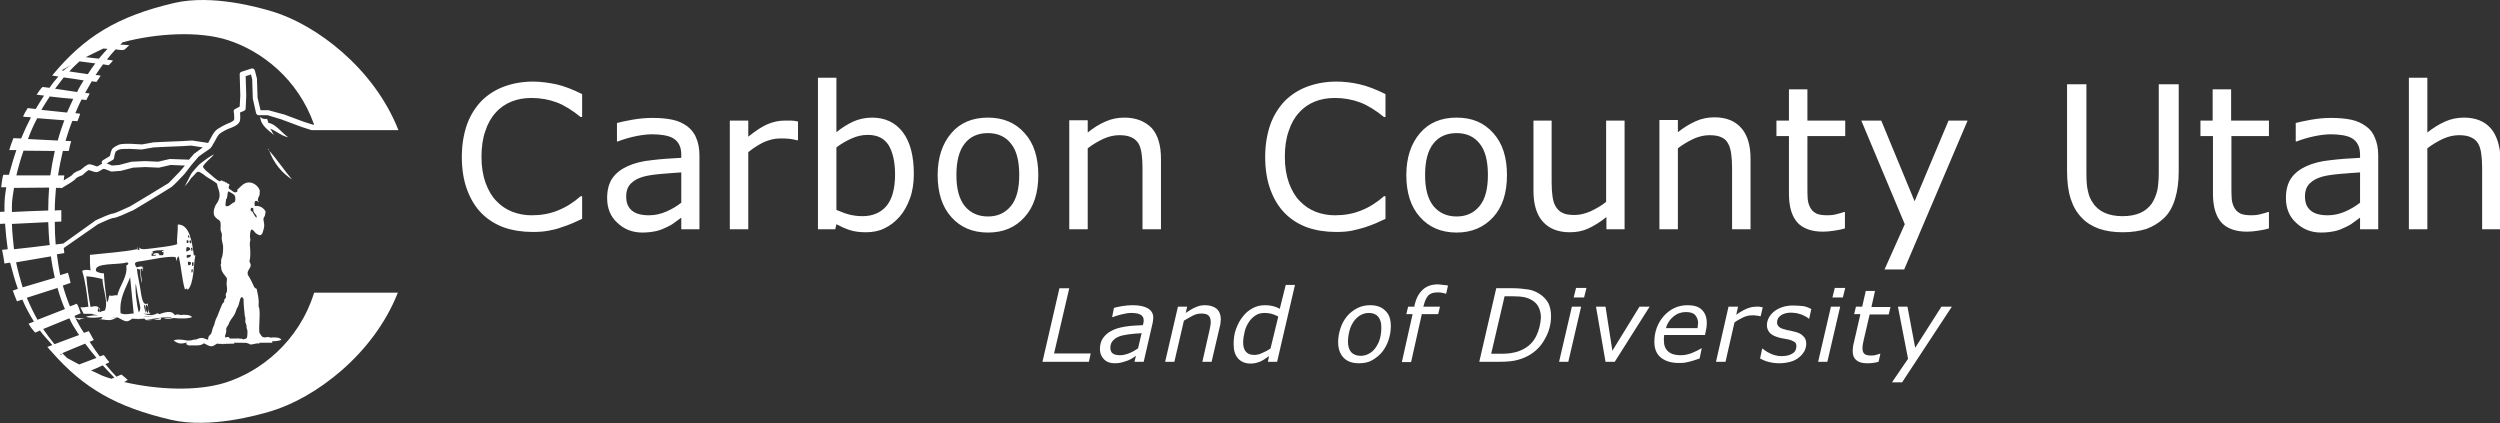 <?xml version="1.0" encoding="UTF-8"?> <!-- Generator: Adobe Illustrator 24.0.0, SVG Export Plug-In . SVG Version: 6.00 Build 0) --> <svg xmlns="http://www.w3.org/2000/svg" xmlns:xlink="http://www.w3.org/1999/xlink" version="1.1" id="text" x="0px" y="0px" viewBox="0 0 839.6 142.1" style="enable-background:new 0 0 839.6 142.1;" xml:space="preserve"><rect x="0" y="0" width="839.6" height="142.1" fill="#333333" stroke="none"/> <style type="text/css"> .st0{fill:#ffffff;} </style> <path class="st0" d="M90.4,50.6c1.5,4,4.1,7.4,7.7,9.7C95.5,57.3,93.1,53.6,90.4,50.6z M600.8,65.1c0,4.4,1,7.6,2.9,9.7 c1.9,2,4.8,3,8.5,3c1.1,0,2.3-0.1,3.6-0.3s2.6-0.4,3.8-0.8v-5.5h-0.3c-0.5,0.2-1.3,0.4-2.4,0.7c-1.1,0.3-2.1,0.4-3.1,0.4 c-1.7,0-3-0.2-3.8-0.6c-0.8-0.4-1.5-1-2-1.9c-0.5-0.9-0.8-1.9-0.9-3c-0.1-1.1-0.1-2.6-0.1-4.5V45.7h12.7v-5.2H607V30h-6.2v10.5h-4.2 v5.2h4.2V65.1z M89.9,50c0.2,0.2,0.4,0.4,0.5,0.6c-0.1-0.2-0.2-0.4-0.2-0.6H89.9z M58.3,106.8c1.9,0.2,4.9,0.3,6.2-0.3 c-0.6-0.8-2.3-0.9-3.9-0.7c-0.6-0.2-1.1-0.3-1.8,0c-0.1-0.1-0.2-0.2-0.4-0.3c-0.8-1.3-3.2-0.6-4.9,0l-0.6-0.3 c-1.9,1-3.1,0.6-4.7,0.2h2.3c0-0.1,0-0.1-0.1-0.2c0,0-0.1,0-0.1,0c-0.6-0.7-0.5-2.2-0.7-3.3c-1.9,1.1-2.1-2.9-2.6-5.7 c-0.4-2.3-0.9-4.3-1-5.9c0.5-0.1,0.5,0.3,1,0.2c0.1,1.5,0.3,3.9,0.7,4.5c-0.1-1.6-0.5-3-0.5-4.7c0.6-0.2,0.6,0.2,0.5,0.7 c0.5,0-0.2-1.1,0.5-0.9c0-0.2-0.8-0.4-0.2-0.5c-1.3-0.2-0.6-0.1-2.1,0.2c-1.4-1.8,0-1.9,1.6-2.1c3-0.4,8.3-1.7,11.3-1.4 c0.4,0.2,0.4,0.8,0.3,1.4c0.4-0.4,0.3-1.4,0.9-1.6c0.9,3.5,1.1,7.8,2.1,11.1c0.4-0.1,0.8-0.7,0.9,0.2c2.2-2.1,1.9-8.1,2.6-11.6 c-0.1-0.3-0.2,0.1-0.5,0c-0.6-4.5-1.4-10.5-5.4-10.4c0.1,2.2-0.4,4.8-0.2,6.6c-1.9,0.7-5.4,1-8.3,1.4c-1.3,0.1-4,0.7-4.2-0.2 c-0.5-0.1,0.2,1-0.5,0.7c-0.5,0.2-0.3-0.4-0.3-0.7c-0.1-0.6-0.2,0.3-0.2,0.5c-5,1-10.5,1.3-15.8,1.9c0,2.1,0,3.5,0.2,5.2 c-0.9-0.2-2.1-0.3-2.8,0.2c1.1,3.6,1.6,7.8,2.1,12c-0.5,0.1-1.8,0.3-2.7,0.2c0.4,0.7,0.7,1.5,1.1,2.2h2.7c0.7,0.3,1.5,0.4,2.3,0.5 c0,0,0,0,0,0c-1.5,0-3.1,0.1-4.3,0.5c1.7,0.5,3.5,0.3,5.2,0.1c0.1,0,0.1,0,0.2,0c0.1,0,0.2,0,0.3,0c-0.2,0.2-0.4,0.4-0.5,0.6l-1,0.1 c0.9-0.1,2.6,0.4,4,0.3c0.9-0.1,1.5-0.6,2.3-0.8l-2.7,0.2l2.8-0.3c0,0,0,0,0-0.1c0.1,0,0.2,0.1,0.2,0.1c-0.1,0-0.2,0-0.3,0.1l0.4,0 c1,0.5,2,1.2,2.8,1.2c0.9,0,1.4-0.6,2-0.9c0.5,0.1,1.1,0.1,1.7,0.1c0.1,0,0.1,0.1,0.2,0.2c0-0.1,0.1-0.1,0.1-0.2c0.6,0,1.3,0,2-0.1 c0.2,0.2,0.4,0.3,0.5,0.4c1.7-0.2,3.4-0.5,5-0.7c0,0,0-0.1-0.1-0.1c0.2,0,0.4,0,0.7,0c-0.2,0-0.4,0-0.6,0.1c0,0,0,0.1,0,0.1 c0.2-0.1,0.4-0.1,0.6-0.2c0.9,0,1.9,0,2.7,0l0.4,0.2h-2.8C55.9,107.2,57.2,107.1,58.3,106.8z M58.9,106c-0.1,0-0.2,0-0.2,0 c0-0.1-0.1-0.1-0.1-0.2L58.9,106z M49,102.3c0.9,0.1,0.9,2.1,0.7,2.8C48.9,104.8,48.9,102.9,49,102.3z M48.8,105.1 c-0.1-1-0.4-1.8-0.5-2.8C49,102.6,49.1,104.4,48.8,105.1z M63.3,89.1c-0.2-0.2-0.2-0.8-0.2-1.2c0.4,0,0.8,0,1,0.2 C64.2,88.8,64,89.1,63.3,89.1z M62.7,86.5v-0.7c0.3-0.3,0.9-0.2,1.4-0.2C64.2,86.4,63.1,86.7,62.7,86.5z M64.3,91.5v-1h0.5 C64.6,90.8,64.9,91.6,64.3,91.5z M65,88.1c0,0.6,0.2,1.3-0.5,1.2C64.6,88.8,64.2,87.8,65,88.1z M64.3,84.4c0.2-0.5-0.6-1.2,0.2-1.2 C64.7,83.4,64.8,84.4,64.3,84.4z M64,80.7c0.2,0.2,0.2,0.6,0.2,1C63.7,81.9,63.3,80.6,64,80.7z M63.4,79c-0.1,0.4,0.3,0.4,0.2,0.9 C63.2,80,62.8,78.9,63.4,79z M62.7,80.7h0.5c0.2,0.5,0.3,1-0.5,0.9V80.7z M62.7,83c0.8-0.1,1.2,0.2,1.2,0.9 c-0.5,0.1-0.7,0.6-1.4,0.5C62.6,83.9,62.5,83.3,62.7,83z M50.9,85.1c0.2,0,0.5,0,0.5-0.2c-0.3-0.3,0.2-0.4-0.5-0.2 c0.8-0.8,2.9-0.6,4-0.7c0.1,0.7-0.6-0.2-0.5,0.7c0.2,0,0.4-0.1,0.5-0.2c0,0.5,0.1,1-0.2,1.2h-1.2c0.1-1.1-1.8-0.7-2.1-0.3 c0.2,0,0.2,0.3,0.3,0.3c0.3,0,0.4-0.2,0.7-0.2c0,0.7-1.1,0.2-1.4,0.5C50.9,85.9,50.9,85.5,50.9,85.1z M35.2,104.3 c-0.7,0.1-1.3,0.3-1.7,0.6c-0.1-0.5,0-1.1,0-1.4c-0.2,0-0.2,0.1-0.3,0.2c0.1,0.1,0.5,1.2-0.2,1c-0.6-0.7,0.4-1,0-1.6 c-0.9-0.5-1.6-0.2-2.6,0c-0.6-3.2-1.1-6.7-1.4-10.3c2,0.1,3.7,0.5,5.4,0.9C34.5,97,36.5,101.6,35.2,104.3z M36.9,105.5 C36.9,105.5,36.9,105.5,36.9,105.5l0.3,0C37.1,105.5,37,105.5,36.9,105.5z M39.4,99.2c-1.3-0.2-1.4,0.4-2.6,0 c-0.5,0.6-0.2,1.9-0.9,2.3c-0.4-3.3-0.9-6.7-1-9.7c-1.1,0-1.9-0.3-2.6-0.7c-1.1-3.1,7.8-2,10.3-3c0.2,0,0.2,0.1,0.3,0.2 c0.6,0.4-0.3,0.7-0.5,0.9C43,92.8,40.2,95.8,39.4,99.2z M44.5,105.3c-1,0.1-2,0.3-2.8,0.2c-0.4,0-0.8-0.2-1.2-0.3 c-0.5-5.3,1.8-8.3,3.2-12.1c0.4,4,0.8,8.1,1.2,12.2C44.7,105.3,44.6,105.3,44.5,105.3z M46.6,104.9c-0.7-2.6-1.3-7.4-1-9.7 c0.3,1.5,0.5,3.3,0.9,5C46.7,101.8,47.7,103.7,46.6,104.9z M48.8,106.3c-0.2,0-0.3,0-0.5,0c-0.1,0-0.2,0-0.2,0 c1.1-0.2,2.4-0.2,3.7-0.2C50.8,106.1,49.7,106.3,48.8,106.3z M51.5,107.4h-3.1C49.4,107.6,50.4,107.6,51.5,107.4z M53.9,107.4 c0.1-0.3,0.2-0.5,0.2-0.7c-0.8,0.3-1.7,0.5-2.5,0.7H53.9z M91.4,114.6c1.2,0,2.4-0.1,3.1-0.5c-0.5-0.8-2.1-0.9-3.8-0.7 c-0.1-0.1-0.2-0.2-0.4-0.2c-0.6-0.1-1.1,0.2-1.6,0.1c-0.9-0.1-1.1-0.9-1.6-1.6c-0.2-2.7,0.3-5.4,0-8c0-0.2-0.1-0.4-0.2-0.6 c-0.1-0.6,0-1.2,0-1.8c-0.1-1.5-0.4-3-0.7-4.3c-0.7-0.2-0.9-0.7-1.2-1.4c-0.4-0.9-0.7-1.5-1.2-2.4c-0.2-0.4-0.6-0.8-0.6-1.1 c-0.3-1.3,1.1-2,1-3.2c0-0.4-0.4-0.7-0.4-1.2c0-0.3,0.1-0.6,0.2-1c0.1-1,0.1-2.3,0-3.4c-0.1-0.8-0.2-1.8,0.1-2.7 c-0.1-0.4-0.2-1.2-0.1-2c0-0.4,0.2-1.5,0.5-1.5c0.5-0.1,1.1,1,1.5,1.3c0.3,0.2,1,0.6,1.3,0.6c0.8-0.1,1-1.1,1.2-1.9 c0.2-0.6,0.3-1.2,0.2-2c0-0.4-0.3-1.2-0.2-1.8c0.1-0.3,0.4-0.6,0.5-1c0-0.2,0.1-0.4,0.1-0.6c0-0.2,0.1-0.5,0.1-0.6 c0-0.2-0.4-0.7-0.6-0.9c-0.7-0.7-1.7-1.2-3-1c-0.1-0.5-0.3-1.4,0.2-1.7c0.5-0.2,0.8,0.2,1.2,0.5c0-0.3-0.4-0.4-0.4-0.7 c-0.1-0.5,0.4-1.4,0.6-1.9c0-0.2,0-0.4,0-0.6c0.1-0.4,0.1-0.8-0.1-1.2c-0.5-1.1-1.7-2.1-3-2.3c-2.1-0.3-3.2,1.4-4.4,2.4 c0,0.2,0.1,0.3,0,0.6c-0.7,0.7-1.5,0-2-0.4c-0.3-0.2-0.8-0.5-0.9-0.7c-0.1-0.5,0.4-1,0.2-1.3c-0.1-0.3-0.8-0.1-0.8-0.6 c-0.5,0.1-0.6-0.2-0.9-0.4c-0.2-0.1-0.2,0.1-0.4,0c-0.2-0.1-0.2-0.3-0.5-0.3c-0.3,0-0.3,0.2-0.6,0.3c-1.5-0.7-2.5-1.9-3.8-2.9 c-0.5-0.4-1-0.8-1.3-1.2c-0.2-0.2-0.5-0.6-0.5-0.8c0-0.4,0.5-0.9,0.8-1.2c0.9-1.1,2.1-1.9,2.9-3c-1.6,0.8-3.3,2.1-4.8,3.3 c-0.6,0.5-1,1.1-1.6,1.7c-0.5,0.6-1.1,1.2-1.4,1.8c-0.7,1.3-1.4,2.7-2.1,4.1c0.4-0.6,1-1.1,1.4-1.7c0.3-0.4,0.5-0.8,0.8-1.2 c0.3-0.3,0.7-0.6,1.1-1.1c0.3-0.3,0.7-0.9,1.1-1c0.4-0.1,0.9,0.2,1.2,0.4c0.6,0.3,1.2,0.9,1.8,1.3c1.2,0.8,2.5,1.4,3.5,2.3 c0.2,1.6,1.1,2.6,0.8,4.6c-0.1,0.5-0.3,1-0.5,1.4c-0.3,0.6-0.8,1.1-1,1.7c-0.2,0.5-0.4,1.1-0.4,1.7c-0.1,1.2,0.4,1.8,1,2.3 c0.3,0.3,0.9,0.5,1.1,0.9c0.4,0.8,0.1,2,0.2,3c0.1,0.5,0.3,0.8,0.4,1.2c0.1,0.7-0.1,1.4,0,2c0.1,0.7,0.3,1.3,0.4,1.9 c0.1,1.2,0,2.5-0.2,3.5c-0.1,0.4-0.3,0.9-0.4,1.3c-0.1,0.4,0,0.7,0,1.1c0,0.2-0.2,0.5-0.2,0.7c0,0.2,0.1,0.4,0.2,0.7 c0,0.2,0,0.4,0,0.5c0.2,1.3,1.2,2.2,1.9,3.2c0.1,0.6-0.1,1.2-0.1,1.8c0,0.8,0.3,1.7,0.1,2.5C76.4,98,76.1,98,76,98.3 c-0.1,0.2-0.2,0.6-0.2,0.8c0,0.2,0.1,0.4,0.1,0.7c0,0.3-0.5,0.6-0.6,0.9c0,0.1,0,0.4,0,0.6c-0.1,0.2-0.4,0.5-0.6,0.7 c-0.2,0.4-0.4,0.9-0.6,1.4c-0.4,0.9-0.7,1.8-1.1,2.8c-0.2,0.5-0.5,0.8-0.6,1.3c-0.2,0.5-0.3,0.9-0.4,1.4c-0.2,0.5-0.4,0.9-0.5,1.2 c-0.3,0.8-0.3,1.5-0.7,2.1c-0.2,0.3-0.6,0.5-0.7,0.8c-0.2,0.4-0.2,0.7-0.2,1.1c-0.8-0.1-1.5-0.7-2.3-0.6c-0.6,0-1.2,0.3-1.7,0.5 c-0.6,0-1.1,0.1-1.7,0.3c-0.7,0-1,0.1-1.1,0.1c-1.6-0.3-3.3-0.6-4.8-0.1c1.8,1.5,2.9,1.1,4.6,0.7c-0.2,0.2-0.4,0.4-0.5,0.6l0.2,0 c0.1,0,0.2,0.1,0.2,0.1c0.1,0.1,0.2,0.1,0.3,0.2c0.3,0.2,0.7,0.1,1.1,0.1c0.8,0,1.5,0,2.3,0c0.6-0.1,1-0.1,1.5-0.4 c0.1-0.1,0.3-0.2,0.5-0.3c0.9,0.4,1.7,1,2.4,1c0.9,0,1.4-0.6,2-0.9c0.5,0.1,1.1,0.1,1.7,0.1c0.1,0,0.1,0.1,0.2,0.2 c0-0.1,0.1-0.1,0.1-0.2c1.3,0,2.7-0.1,3.9-0.1l-0.3-0.3c0.1,0,0.2,0,0.4,0c0,0,0,0,0.1,0c0.1,0,0.3,0,0.5,0c0.6,0,1.1,0,1.7,0 c0.2,0.1,0.6,0.1,1,0c0.2,0,0.5,0.1,0.7,0.1c0.3,0.1,0.5,0.1,0.8,0.3c0.2,0.1,0.3,0.2,0.5,0.2c0.4,0,0.8-0.1,1.2-0.2 c0.3-0.1,0.8-0.1,1.1-0.2l0.6,0.1c0-0.1,0-0.2,0-0.3c1.5,0,3,0,4.4,0C91.4,114.9,91.4,114.7,91.4,114.6z M85.1,70.1 c-0.3,1.7,1.3,1.7,1.1,3c-0.5-0.2-0.8-0.9-1-1.2c0.2,0.2,0.1,0.3,0.3,0.4c-0.2-0.4-0.6-0.7-0.7-1.2C83.6,70.9,84.3,69,85.1,70.1z M75.8,69.2c-0.2-0.8,0.1-1.4,0.1-2.2c0.6-0.6,0.4-1.9,0.7-2.7c0.2,0,0.3,0.1,0.4,0.1c0.4,0.2,1.3,0.7,1.7,1.1 c0.4,0.4,0.5,1.9,0.1,2.3c-0.1,0.2-0.4,0.2-0.7,0.4C77.4,68.7,76.8,69.5,75.8,69.2z M75.6,113.1c0.1-0.2,0.3,0.2,0.4,0.2 C75.8,113.4,75.7,113.4,75.6,113.1z M83,113.1c0,0.3-0.2,0.4-0.3,0.6c-0.4,0.1-0.7,0.2-1,0.3l-0.6-0.3c-0.1,0-0.2,0.1-0.2,0.1 c-0.2-0.1-0.5-0.1-0.6-0.1c-0.4-0.1-0.9,0-1.4,0c-0.5,0-1.1,0-1.7,0c-0.1-0.2-0.2-0.3-0.4-0.5c-0.4-0.1-0.7,0.1-0.9,0.1c0,0,0,0,0,0 c0.2-0.1-0.3-0.1-0.4-0.3c0.2-0.5,0.4-1.1,0.5-1.8c0-0.3-0.1-0.6,0-0.9c0.1-0.5,0.5-0.8,0.7-1.2c0.1-0.2,0.2-0.6,0.3-0.8 c0.5-1.1,1.5-2,2-3.2c0.2-0.5,0.3-0.9,0.5-1.4c0.2-0.4,0.5-0.8,0.6-1.2c0.2-0.5,0.3-1.2,0.5-1.8c0,0,0.2-0.9,0.6-0.9 c0.4,0,0.3,0.3,0.6,0.6c0,2,0.2,3.6,0.4,5.6c0,0.3,0.2,0.5,0.2,0.8c0.1,0.5-0.1,0.9,0,1.4c0.1,0.4,0.3,0.7,0.4,1.1 c0,0.2,0,0.5,0,0.7c0.1,0.6,0.4,0.9,0.3,1.6C83.1,112,83.1,112.7,83,113.1z M359.1,96.8h-3.3l-5.7,24.7h15.6l0.6-2.8h-12.3 L359.1,96.8z M580.3,48.1c0.5,0.8,0.9,2,1.1,3.5c0.2,1.5,0.3,3,0.3,4.7V77h6.2V53.3c0-4.5-1-7.9-3.1-10.3c-2.1-2.4-5.1-3.6-9-3.6 c-2.2,0-4.3,0.4-6.3,1.3c-2,0.9-4,2.1-6,3.7v-4.1h-6.2V77h6.2V49.8c1.7-1.3,3.4-2.3,5.3-3.2c1.8-0.8,3.6-1.2,5.3-1.2 c1.6,0,3,0.2,4,0.7C579,46.5,579.8,47.1,580.3,48.1z M615.4,99.9h3.5l0.8-3.2h-3.5L615.4,99.9z M528.5,99.9h3.5l0.8-3.2h-3.5 L528.5,99.9z M610.6,121.5h3.1L618,103h-3.1L610.6,121.5z M592,103.2c-0.5-0.1-0.8-0.1-1.1-0.2c-0.2,0-0.6,0-1.2,0 c-0.9,0-1.9,0.2-2.9,0.6c-1,0.4-2.3,1.1-3.7,2.1l0.6-2.7h-3.2l-4.2,18.5h3.2l3-13.2c0.9-0.7,1.9-1.2,2.9-1.7c1-0.5,2.1-0.7,3.1-0.7 c0.5,0,1,0,1.4,0.1c0.4,0,0.8,0.1,1.2,0.2h0.2L592,103.2z M566.8,102.5c-3.2,0-5.8,1.2-8,3.6c-2.1,2.4-3.2,5.3-3.2,8.7 c0,2.3,0.7,4.1,2.2,5.3c1.5,1.2,3.5,1.8,6,1.8c0.8,0,1.5,0,2-0.1c0.5-0.1,1.1-0.2,1.8-0.4s1.2-0.3,1.7-0.5s0.9-0.3,1.5-0.5l0.7-3.4 h-0.2c-0.9,0.6-2,1.1-3.2,1.6c-1.3,0.5-2.5,0.7-3.8,0.7c-1.7,0-3.1-0.4-4.1-1.3c-1-0.9-1.4-2.1-1.4-3.7c0-0.3,0-0.6,0-0.9 c0-0.3,0.1-0.6,0.1-0.9h13.7c0.2-1,0.4-1.8,0.5-2.5c0.1-0.7,0.1-1.2,0.1-1.6c0-1.9-0.6-3.4-1.7-4.4 C570.5,103,568.9,102.5,566.8,102.5z M570.2,109.4c0,0.2-0.1,0.5-0.1,0.8h-10.6c0.4-1.6,1.3-2.9,2.5-3.9c1.2-1,2.6-1.5,4.2-1.5 c1.4,0,2.5,0.3,3.1,1c0.6,0.7,1,1.6,1,2.8C570.2,109,570.2,109.2,570.2,109.4z M539.4,77h6.2V40.5h-6.2v27.3 c-1.6,1.3-3.4,2.3-5.3,3.2c-1.9,0.8-3.6,1.2-5.2,1.2c-1.8,0-3.2-0.2-4.1-0.7c-0.9-0.4-1.7-1.1-2.3-2.1c-0.6-0.9-0.9-2.1-1.1-3.4 c-0.2-1.3-0.3-2.9-0.3-4.8V40.5H515v23.7c0,4.5,1.1,8,3.2,10.3c2.1,2.3,5.1,3.5,9,3.5c2.3,0,4.4-0.4,6.3-1.3c1.9-0.9,3.9-2.1,6-3.8 V77z M94.5,40.1l6.7,2.5l3.4,1.1c0.1,0,0.2,0,0.3,0l1.1,0c0,0,0,0,0,0h27.8c-8.2-20.9-27.7-35.4-42.2-39.8C87.3,2.6,71.4-2,58.5,1 C39.3,5.5,28.3,12.3,17.4,25.5c0,0,0.1-0.1,0.3-0.2c0,0,0,0.1,0,0.1c0.6,0.1,1.3,0.2,1.9,0.3c-1.1,1.2-2.1,2.5-3,3.8 c-0.8-0.1-1.5-0.2-2.3-0.3c-0.7,0.6-1.4,1.7-2,2.6c0.8,0.1,1.7,0.2,2.5,0.3c-1,1.5-1.9,3-2.8,4.5c-0.9-0.1-1.8-0.2-2.7-0.3 c-0.3,0.5-0.6,1-0.9,1.5c-0.2,0.5-0.6,1-0.6,1.4c0.9,0.1,1.7,0.1,2.6,0.2c-1.2,2.3-2.3,4.7-3.3,7.1c-0.9,0-1.7-0.1-2.6-0.1 c-0.5,1.3-1,2.6-1.4,4c0.8,0,1.6,0,2.4,0c-1,2.9-1.8,5.7-2.5,8.3c-0.6,0-1.3,0-1.9,0c-0.4,1.3-0.5,2.8-0.7,4.2c0.6,0,1.2,0,1.7,0 c-0.4,2.3-0.6,4.4-0.6,6.2c0,0.7,0,1.3,0,2c-0.6,0-1.1,0-1.7,0.1c0,1,0,2.1,0,3.1c0.1,0.2,0,0.7,0.1,0.9c0.6,0,1.2-0.1,1.8-0.1 c0.2,2.9,0.5,5.8,0.9,8.6c-0.6,0.1-1.2,0.1-1.9,0.2c0.3,1.5,0.6,3,0.8,4.6c0.6-0.1,1.2-0.2,1.9-0.3C4.2,91.3,5,94.2,6,97 c-0.6,0.2-1.2,0.4-1.7,0.6c0.4,1.2,0.9,2.3,1.4,3.6c0.6-0.2,1.2-0.4,1.8-0.6c1.1,2.6,2.4,5,3.9,7.4c-0.6,0.2-1.2,0.5-1.8,0.7 c0.6,1.1,1.4,2.1,2.2,3c0.5-0.2,1.1-0.4,1.6-0.7c0.5,0.7,1.1,1.4,1.7,2.1c0.9,1,1.7,1.9,2.5,2.8c-0.6,0.2-1.1,0.4-1.7,0.6 c0.5,0.6,1,1.2,1.5,1.7c10.6,12.1,21.6,18.5,40.1,22.8c13,3,29.1-1.6,33.5-2.9c14.7-4.4,34.4-18.9,42.6-39.8h-28.1 c-5.2,16.6-18.1,26.5-29.8,30.2c-9.5,3-22.9,2.4-34-0.2c0.4-0.2,0.8-0.5,1.2-0.7c-0.7-0.7-1.4-1.2-2.1-1.8c-0.5,0.2-1.1,0.4-1.7,0.7 c-1.1-1.1-2.3-2.5-3.7-4.2c0.4-0.2,0.9-0.4,1.3-0.6c-0.1-0.4-0.6-0.7-0.9-1.2c-0.3-0.3-0.8-1.4-1.2-1.2c-0.4,0.1-0.7,0.3-1.1,0.4 c-1-1.4-2.2-3-3.4-4.9c0.5-0.2,0.9-0.4,1.4-0.6c-0.6-1-1.1-2.1-1.7-3c-0.5,0.2-1.1,0.4-1.6,0.6c-1.1-1.6-2-3.3-2.9-5 c0.4,0.2,0.9,0.4,1.3,0.6c0.6-0.3,1.2-0.4,1.9-0.5c-1.1,0-2.2,0-3.2-0.2c-0.1-0.2-0.2-0.4-0.3-0.6c0.7-0.3,1.4-0.6,2.1-0.9 c-0.4-1.1-0.7-2.3-1.3-3.2c-0.8,0.3-1.5,0.6-2.3,0.9c-0.9-2.2-1.7-4.5-2.4-7c0.9-0.3,1.8-0.6,2.6-0.9c-0.3-1.1-0.5-2.4-0.9-3.4 c-0.8,0.3-1.7,0.5-2.6,0.8c-0.4-2.2-0.8-4.5-1.1-7c0.8-0.1,1.7-0.3,2.5-0.4c-0.1-0.6-0.1-1.1-0.2-1.7l11.5-8c2.1-1,4.6-2.1,5.2-2.1 c1,0,4.4-1.6,6.4-2.5c0,0,0,0,0.1,0l6-3.6c0.3-0.2,6.3-3.8,7-4.3c0.7-0.5,3.4-3.3,4.2-4.2c0,0,0,0,0.1-0.1l2.4-3.1l2.4-2.8 c0.5-0.4,3.1-2.2,3.7-2.6c0.5-0.3,0.9-1.1,1.7-2.5c0.5-0.9,1.1-2.1,1.6-2.5c0.6-0.6,2.9-1.8,3.7-2c0,0,2.4-0.8,3-2 c0.4-0.7,0.3-2.2,0.2-3.2l1.4-0.6c0.3-0.1,0.5-0.4,0.5-0.8l0.2-4.2c0,0,0,0,0-0.1l-0.2-6.5l1.8-0.6l0.4,1.7l0.2,6.2 c0,0.1,0,0.1,0,0.2l1.1,4.9c0.1,0.4,0.5,0.7,0.9,0.7h0.2l0.3,0.5c0.1,2.9,2.7,4.5,4.7,6.2c-0.6-0.7-0.8-1.5-1.4-2.2 c2,0.7,3.8,2.5,6.1,2.9c-2-1.3-4.4-4.7-6.7-4.8c0-0.6-0.3-0.9-0.4-1.4c-1.1,0.2-2.1-0.1-2.6-1.2h2.8L94.5,40.1z M30.8,18.2 C30.8,18.2,30.8,18.2,30.8,18.2L30.8,18.2c1.3-0.6,2.6-1.3,3.9-1.9c0.4,0,0.9,0.1,1.4,0.1c-1,1.1-1.9,2.1-2.9,3.3 c-1.5-0.2-2.9-0.3-4.4-0.5C29.6,18.8,30.2,18.5,30.8,18.2z M26.7,20.6c1.8,0.2,3.5,0.5,5.3,0.7c-0.9,1.2-1.7,2.3-2.5,3.6 c-2.1-0.3-4.2-0.6-6.2-0.9C24.3,22.8,25.5,21.7,26.7,20.6z M23.8,21.9c-0.2,0.2-0.4,0.3-0.6,0.4c-0.4,0.3-0.9,0.6-1.3,0.9 c-0.2,0.2-0.3,0.3-0.5,0.5c-0.2,0-0.5-0.1-0.7-0.1C21.6,23.1,22.7,22.5,23.8,21.9z M21.4,26c2.2,0.3,4.4,0.6,6.7,1 c-0.6,0.9-1.1,1.8-1.6,2.7c-0.2,0.4-0.4,0.8-0.6,1.2c-2.5-0.4-4.9-0.7-7.4-1.1C19.4,28.6,20.4,27.3,21.4,26z M16.7,32.4 c2.6,0.3,5.3,0.6,7.9,0.8c-0.7,1.5-1.4,3-2.1,4.6c-2.9-0.3-5.7-0.6-8.6-0.9C14.8,35.4,15.7,33.9,16.7,32.4z M12.5,39.7 c3,0.2,6,0.5,9.1,0.7c-0.8,2.2-1.6,4.5-2.2,6.8c-3.3-0.2-6.7-0.3-10-0.5C10.2,44.4,11.3,42,12.5,39.7z M7.9,50.6 c3.5,0,7,0.1,10.5,0.1c-0.6,2.7-1.1,5.4-1.5,8.2c-3.8,0-7.6,0-11.4,0C6.1,56.3,6.9,53.5,7.9,50.6z M4,69.3c0-1.8,0.3-3.9,0.7-6.2 c4,0,7.9-0.1,11.8-0.1c-0.2,2.5-0.3,5-0.3,7.5c0,0.1,0,0.1,0,0.2C12.1,70.8,8.1,71,4,71.2C4,70.5,4,69.9,4,69.3z M4,75.2 c4.1-0.2,8.1-0.4,12.2-0.6c0.1,2.6,0.2,5.1,0.5,7.7c-4,0.5-8,1-12,1.4C4.4,81,4.1,78.1,4,75.2z M5.4,88.1c3.9-0.7,7.8-1.3,11.7-2 c0.3,2.4,0.8,4.9,1.3,7.2c-3.6,1.1-7.2,2.1-10.8,3.2C6.8,93.8,6,91,5.4,88.1z M20.1,118.9c0.1,0,0.2-0.1,0.3-0.1 c0.2,0.2,0.4,0.4,0.6,0.6C20.6,119.2,20.3,119,20.1,118.9z M34.5,122.7c1.4,1.5,2.7,2.9,3.9,4.1c-0.3,0.1-0.6,0.3-1,0.4 c-1.1-0.3-2.2-0.7-3.2-1.1c-1.2-0.6-2.4-1.1-3.6-1.7C31.9,123.9,33.2,123.3,34.5,122.7z M28.6,115.4c1.3,1.7,2.5,3.3,3.8,4.8 c-1.8,0.7-3.9,1.5-5.8,2.2c-1.4-0.7-2.8-1.5-4.1-2.2c-0.5-0.5-1.1-1.1-1.6-1.6C23.4,117.5,26,116.5,28.6,115.4z M25.9,111.5 c0.2,0.3,0.4,0.7,0.7,1c-2.8,1-5.6,2.1-8.3,3.1c-1.3-1.6-2.6-3.3-3.8-5.1c2.9-1.2,5.8-2.4,8.8-3.6C24,108.5,24.9,110,25.9,111.5z M19.3,96.7c0.7,2.4,1.5,4.8,2.5,7.1c-3.1,1.2-6.1,2.4-9.2,3.6c-1.3-2.3-2.5-4.8-3.6-7.4C12.4,98.9,15.9,97.8,19.3,96.7z M60.4,57.6 c-1.6,1.7-3.5,3.6-3.8,3.9c-0.5,0.3-4.7,2.9-6.9,4.2l-6,3.6c-2.3,1.1-5.1,2.3-5.6,2.4c-1,0-4.2,1.5-6,2.3c0,0-0.1,0-0.1,0.1 l-10.9,7.8c0,0,0,0,0-0.1c-0.8,0.1-1.6,0.2-2.4,0.3c-0.2-2.3-0.3-4.9-0.3-7.6c0.7,0,1.5-0.1,2.2-0.1c0-1,0-2.6,0-3.8 c-0.7,0-1.5,0-2.2,0.1c0,0,0-0.1,0-0.1c0-2.5,0.2-5,0.4-7.5c0.5,0,1,0,1.5,0c0.1,0,0.1,0.1,0.2,0.1c0.1,0,0.2,0,0.3-0.1 c0.1,0,0.1,0,0.2,0c0,0,0-0.1,0-0.1c1.1-0.7,4.1-2.3,4.5-3.1c0.2-0.2,1.1-0.7,2-1c0.1,0,0.2-0.1,0.3-0.2c0.8-0.7,1.7-1.5,2-1.6 c0.1,0,0.6,0.2,0.9,0.3c0.6,0.2,1.1,0.4,1.7,0.4c0.5,0,1.1-0.4,1.6-0.7c0.3-0.2,0.7-0.4,0.8-0.4c0,0,0,0,0,0c0.3,0,1.3,0.4,2.3,0.8 c0.1,0.1,0.3,0.1,0.5,0.1l2.7-0.2c0.1,0,0.1,0,0.2,0l4.2-1.1l4.1-0.2l4.4,0.2c0.1,0,0.2,0,0.2,0l3.9-0.9l4.8,0.2L60.4,57.6z M65.4,51.5c-0.1,0-0.1,0.1-0.2,0.1l-1.8,2.1c-0.1-0.1-0.2-0.1-0.4-0.1l-5.8-0.2c-0.1,0-0.2,0-0.2,0l-3.9,0.9l-4.4-0.2 c0,0-0.1,0-0.1,0l-4.2,0.2c-0.1,0-0.1,0-0.2,0l-4.2,1.1l-2.4,0.2c-0.5-0.2-1.1-0.5-1.8-0.7l2.1-1.2c0.2-0.1,0.4-0.4,0.4-0.6 c0.1-0.9,0.4-1.8,0.5-2.1c0.1-0.2,0.9-0.7,1.3-0.8c0.5-0.2,2.4-0.2,3.5-0.2l3.8,0.2c0.1,0,0.1,0,0.2,0l4-0.7l4.2-0.2l4.9-0.2 l3.5-0.2l3.9,0.6C67.1,50.3,65.5,51.4,65.4,51.5z M86.5,32.8l-0.2-6.2c0-0.1,0-0.1,0-0.2l-0.7-2.7c-0.1-0.2-0.2-0.4-0.4-0.6 c-0.2-0.1-0.5-0.1-0.7-0.1l-3.4,1.1c-0.4,0.1-0.6,0.5-0.6,0.9l0.2,7.1l-0.2,3.7L79,36.6c-0.4,0.2-0.6,0.5-0.5,0.9 c0.2,1.2,0.2,2.5,0.1,2.8c-0.2,0.3-1.2,0.9-1.9,1.1C76,41.7,73.2,43,72.3,44c-0.6,0.6-1.2,1.8-1.8,2.9c-0.2,0.3-0.4,0.7-0.6,1.1 l-5.3-0.8c-0.1,0-0.1,0-0.2,0l-3.6,0.2l-4.9,0.2l-4.2,0.2c0,0-0.1,0-0.1,0l-3.9,0.7l-3.7-0.2c-0.5,0-3.1-0.1-4.1,0.3 c-0.5,0.2-1.7,0.8-2.2,1.4c-0.4,0.5-0.6,1.7-0.8,2.4l-2.3,1.4c-0.4,0.2-0.6,0.8-0.3,1.2c-0.3,0.1-0.6,0.3-0.9,0.5 c-0.3,0.2-0.7,0.4-0.8,0.4c-0.2,0-0.6-0.2-0.9-0.3c-0.6-0.2-1.3-0.5-1.9-0.4c-0.8,0.2-2.1,1.3-2.8,1.9c-0.9,0.3-2.3,0.9-2.7,1.6 c-0.2,0.3-1.6,1.1-2.9,1.9c0.1-0.6,0.1-1.1,0.2-1.7c-0.7,0-1.4,0-2.1,0c0.4-2.8,1-5.5,1.6-8.2c0.7,0,1.3,0,2,0 c0.2-1.1,0.5-2.3,0.8-3.3c-0.6,0-1.3-0.1-1.9-0.1c0.7-2.3,1.4-4.5,2.3-6.7c0.6,0,1.1,0.1,1.7,0.1c0.3-0.8,0.7-1.6,0.9-2.5 c-0.5-0.1-1.1-0.1-1.6-0.2c0.7-1.6,1.3-3.1,2.1-4.6c0.5,0.1,1.1,0.1,1.6,0.2c0.3-0.8,0.8-1.4,1.1-2.2c-0.5-0.1-1-0.1-1.5-0.2 c0.7-1.3,1.5-2.7,2.2-3.9c0.5,0.1,1.1,0.1,1.6,0.2c0.5-0.7,1-1.4,1.4-2.1c-0.6-0.1-1.1-0.2-1.7-0.2c0.8-1.2,1.6-2.4,2.5-3.6 c0.6,0.1,1.3,0.2,1.9,0.3c0.2-0.2,0.5-0.5,0.8-0.8c0.2-0.3,0.6-0.6,0.6-0.8c-0.7-0.1-1.3-0.2-2-0.3c0.9-1.2,1.9-2.3,2.9-3.4 c0,0,0.1,0,0.1,0c0.9,0.1,1.9,0.3,2.5,0.2c0.9-0.2,1.4-1.3,2.1-1.6c-1-0.1-2.1-0.2-3.1-0.2c0.3-0.3,0.5-0.5,0.8-0.8 c11.2-3,25.5-3.9,35.4-0.7c11.1,3.6,23.4,12.8,28.9,28.4l-0.3,0l-3.2-1l-6.7-2.5c0,0,0,0-0.1,0L90.1,37c-0.1,0-0.2,0-0.2,0h-2.4 L86.5,32.8z M602.1,102.6c-1.3,0-2.6,0.2-3.7,0.6c-1.1,0.4-2,0.9-2.7,1.5c-0.7,0.6-1.3,1.3-1.7,2.1c-0.4,0.8-0.6,1.6-0.6,2.4 c0,1,0.3,1.8,0.9,2.5c0.6,0.7,1.6,1.2,2.9,1.6c0.6,0.2,1.2,0.3,1.8,0.4c0.6,0.1,1.1,0.2,1.6,0.3c0.9,0.2,1.5,0.5,2,0.8 s0.7,0.8,0.7,1.4c0,1.1-0.4,2-1.3,2.5c-0.9,0.6-2.1,0.9-3.7,0.9c-0.8,0-1.5-0.1-2.2-0.3c-0.7-0.2-1.3-0.4-1.8-0.7 c-0.6-0.3-1-0.5-1.4-0.8c-0.4-0.3-0.7-0.5-0.9-0.7h-0.2l-0.7,3.3c0.7,0.4,1.6,0.8,2.7,1.1c1.1,0.3,2.3,0.5,3.7,0.5 c1.4,0,2.7-0.2,3.8-0.5s2.1-0.8,2.9-1.5c0.8-0.6,1.3-1.3,1.8-2.1c0.4-0.8,0.6-1.6,0.6-2.5c0-1-0.3-1.9-1-2.5 c-0.6-0.7-1.6-1.2-2.9-1.5c-0.6-0.1-1.1-0.3-1.7-0.4c-0.6-0.1-1.2-0.2-1.7-0.4c-0.9-0.2-1.5-0.5-1.9-0.9c-0.4-0.4-0.6-0.8-0.6-1.4 c0-1,0.4-1.8,1.3-2.4s2-0.9,3.4-0.9c0.7,0,1.3,0.1,2,0.2c0.6,0.2,1.2,0.3,1.7,0.5c0.6,0.3,1,0.5,1.4,0.7c0.4,0.2,0.6,0.4,0.8,0.6 h0.2l0.7-3.2c-0.7-0.4-1.6-0.8-2.7-1C604.3,102.7,603.2,102.6,602.1,102.6z M749.3,30h-6.2v10.5H739v5.2h4.2v19.4 c0,4.4,1,7.6,2.9,9.7c1.9,2,4.8,3,8.5,3c1.1,0,2.3-0.1,3.6-0.3s2.6-0.4,3.8-0.8v-5.5h-0.3c-0.5,0.2-1.3,0.4-2.4,0.7 c-1.1,0.3-2.1,0.4-3.1,0.4c-1.7,0-3-0.2-3.8-0.6c-0.8-0.4-1.5-1-2-1.9c-0.5-0.9-0.8-1.9-0.9-3c-0.1-1.1-0.1-2.6-0.1-4.5V45.7H762 v-5.2h-12.7V30z M794.6,42.4c-1.4-1-3-1.8-5-2.2c-1.9-0.4-4.2-0.6-6.7-0.6c-2.2,0-4.4,0.2-6.7,0.6c-2.3,0.4-4,0.8-5.2,1.1v6.2h0.3 c2.1-0.8,4.2-1.4,6.2-1.8c2-0.4,3.8-0.6,5.4-0.6c1.3,0,2.6,0.1,3.8,0.3c1.2,0.2,2.3,0.5,3.1,1c0.9,0.5,1.6,1.2,2.1,2.2 c0.5,0.9,0.7,2.1,0.7,3.5v0.9c-3.6,0.2-6.9,0.4-10,0.8c-3.1,0.3-5.8,1-8,2c-2.2,1-3.9,2.3-5.1,4c-1.2,1.7-1.8,4-1.8,6.7 c0,3.4,1.1,6.2,3.4,8.3c2.3,2.2,5.1,3.3,8.4,3.3c1.8,0,3.3-0.2,4.7-0.5c1.3-0.3,2.5-0.8,3.5-1.3c0.9-0.4,1.8-0.9,2.7-1.6 c0.9-0.7,1.7-1.2,2.2-1.6V77h6.1V52.2c0-2.4-0.4-4.3-1.1-5.9C797,44.7,796,43.4,794.6,42.4z M792.7,68c-1.5,1.2-3.2,2.2-5,3 c-1.8,0.8-3.8,1.3-5.9,1.3c-2.6,0-4.5-0.5-5.8-1.6c-1.3-1.1-1.9-2.6-1.9-4.7c0-1.9,0.5-3.3,1.6-4.4c1.1-1.1,2.5-1.8,4.3-2.3 c1.5-0.4,3.5-0.7,6-0.9c2.5-0.2,4.7-0.4,6.6-0.5V68z M836.5,43.1c-2.1-2.4-5.1-3.6-9-3.6c-2.2,0-4.3,0.4-6.3,1.3c-2,0.9-4,2.1-6,3.7 V26.1H809V77h6.2V49.8c1.7-1.3,3.4-2.3,5.3-3.2c1.8-0.8,3.6-1.2,5.3-1.2c1.6,0,3,0.2,4,0.7c1,0.4,1.8,1.1,2.4,2 c0.5,0.8,0.9,2,1.1,3.5c0.2,1.5,0.3,3,0.3,4.7V77h6.2V53.3C839.6,48.9,838.5,45.4,836.5,43.1z M725,58c0,2.4-0.2,4.4-0.5,6 c-0.4,1.6-1,3-1.8,4.3c-1,1.4-2.3,2.5-3.9,3.2c-1.6,0.7-3.6,1.1-6,1.1c-2.3,0-4.3-0.4-5.9-1.1s-3-1.8-3.9-3.2 c-0.9-1.2-1.5-2.6-1.8-4.2c-0.4-1.5-0.5-3.6-0.5-6.2V28.3h-6.5v29.1c0,3.7,0.4,6.8,1.2,9.3c0.8,2.5,2,4.7,3.8,6.5 c1.5,1.6,3.5,2.8,5.7,3.6c2.3,0.8,4.9,1.2,8,1.2c3,0,5.6-0.4,7.9-1.1c2.2-0.8,4.2-2,5.9-3.6c1.8-1.7,3-3.9,3.8-6.6 c0.8-2.6,1.2-5.7,1.2-9.2V28.3H725V58z M643.2,116.8l-2.6-13.8h-3.2l3.4,17.5l-5.4,7.9h3.4l16.7-25.4H652L643.2,116.8z M629.7,97.7 h-3.1l-1.2,5.3h-2.1l-0.6,2.5h2.1l-2.3,10c-0.1,0.4-0.2,0.8-0.2,1.2c0,0.3-0.1,0.7-0.1,1.1c0,1.5,0.4,2.5,1.3,3.2c0.8,0.7,2,1,3.5,1 c0.5,0,1.2,0,1.9-0.1c0.7-0.1,1.4-0.2,2-0.4l0.6-2.7h-0.2c-0.2,0.1-0.6,0.2-1.3,0.4c-0.6,0.2-1.2,0.2-1.6,0.2 c-1.1,0-1.9-0.2-2.3-0.6c-0.4-0.4-0.6-1-0.6-1.8c0-0.3,0-0.8,0.1-1.3s0.2-1.1,0.3-1.5l2-8.6h6.4l0.6-2.5h-6.4L629.7,97.7z M643,67.6 l-11.2-27.1h-6.7l14.6,34.8l-6.8,15.2h6.6l21.3-50h-6.4L643,67.6z M541.5,117.8l-2.3-14.8H536l3.2,18.5h3.1L554,103h-3.4 L541.5,117.8z M292.9,39.5c-2.4,0-4.6,0.5-6.5,1.4c-1.9,0.9-3.8,2.1-5.5,3.5V26.1h-6.2V77h5.8l0.4-1.7c1.5,0.8,3,1.5,4.6,2 c1.5,0.5,3.4,0.7,5.4,0.7c2.2,0,4.3-0.4,6.1-1.3c1.9-0.9,3.6-2.2,5.1-3.9c1.5-1.7,2.6-3.7,3.5-6.2c0.9-2.4,1.3-5.2,1.3-8.2 c0-6-1.2-10.7-3.7-14C300.7,41.1,297.2,39.5,292.9,39.5z M297.7,69.2c-1.9,2.2-4.6,3.4-8,3.4c-1.6,0-3-0.2-4.3-0.5 c-1.3-0.3-2.8-0.9-4.5-1.6V49.5c1.6-1.2,3.3-2.2,5.1-3c1.8-0.8,3.6-1.2,5.4-1.2c3.2,0,5.5,1.1,7,3.4c1.4,2.3,2.2,5.6,2.2,9.9 C300.6,63.4,299.6,66.9,297.7,69.2z M331.8,39.5c-5.2,0-9.3,1.7-12.3,5.2c-3,3.5-4.6,8.2-4.6,14.1s1.5,10.7,4.6,14.1 c3,3.4,7.1,5.2,12.3,5.2c5.1,0,9.2-1.7,12.3-5.2c3.1-3.4,4.6-8.1,4.6-14.1s-1.5-10.7-4.6-14.1C341,41.2,336.9,39.5,331.8,39.5z M339.5,69.2c-1.9,2.3-4.4,3.5-7.7,3.5c-3.3,0-5.9-1.2-7.8-3.5c-1.9-2.4-2.8-5.8-2.8-10.4c0-4.7,0.9-8.2,2.8-10.6 c1.8-2.3,4.4-3.5,7.8-3.5c3.3,0,5.9,1.2,7.7,3.5c1.9,2.3,2.8,5.8,2.8,10.6C342.3,63.4,341.4,66.9,339.5,69.2z M385.6,103.6 c-1.2-0.7-2.9-1.1-5.2-1.1c-1.1,0-2.3,0.1-3.5,0.3c-1.2,0.2-2.1,0.4-2.8,0.6l-0.6,3.1h0.2c0.8-0.3,1.7-0.6,2.9-0.9 c1.2-0.3,2.3-0.5,3.2-0.5c0.6,0,1.2,0,1.7,0.1c0.5,0.1,1,0.2,1.4,0.4s0.7,0.5,0.9,0.8c0.2,0.3,0.3,0.8,0.3,1.3c0,0.2,0,0.5-0.1,0.7 c0,0.2-0.1,0.5-0.2,0.8c-2.3,0.1-4.3,0.2-6,0.5s-3.3,0.7-4.5,1.4c-1.3,0.6-2.2,1.5-2.9,2.5s-1,2.3-1,3.7c0,1.4,0.5,2.5,1.4,3.4 s2.1,1.3,3.6,1.3c0.9,0,1.7-0.1,2.4-0.3c0.7-0.2,1.3-0.4,1.9-0.6c0.5-0.2,1.1-0.5,1.6-0.8c0.5-0.3,0.9-0.6,1.2-0.8l-0.5,2h3.1 l2.9-12.6c0.1-0.3,0.1-0.6,0.2-1c0-0.3,0.1-0.7,0.1-1C387.4,105.5,386.8,104.4,385.6,103.6z M382.2,117c-0.9,0.6-1.9,1.2-2.9,1.6 s-2.1,0.7-3.1,0.7c-1.1,0-2-0.2-2.5-0.6c-0.5-0.4-0.8-1-0.8-1.8c0-0.9,0.2-1.7,0.7-2.3c0.5-0.6,1.1-1.1,2-1.5c0.9-0.4,2-0.6,3.3-0.8 c1.3-0.2,2.8-0.3,4.5-0.4L382.2,117z M263.5,40.5c-1.9,0-3.8,0.4-5.7,1.2c-1.9,0.8-4,2.2-6.5,4.2v-5.4h-6.2V77h6.2V51.1 c1.6-1.3,3.3-2.4,5.1-3.3c1.8-0.8,3.6-1.3,5.5-1.3c1.2,0,2.2,0,3.1,0.1c0.9,0.1,1.8,0.3,2.7,0.5h0.3v-6.3c-1-0.2-1.7-0.3-2.2-0.3 C265.3,40.5,264.5,40.5,263.5,40.5z M377.6,39.5c-2.2,0-4.3,0.4-6.3,1.3c-2.1,0.9-4,2.1-6,3.7v-4.1h-6.2V77h6.2V49.8 c1.7-1.3,3.4-2.3,5.3-3.2c1.8-0.8,3.6-1.2,5.3-1.2c1.6,0,3,0.2,4,0.7c1,0.4,1.8,1.1,2.4,2c0.5,0.8,0.9,2,1.1,3.5 c0.2,1.5,0.3,3,0.3,4.7V77h6.2V53.3c0-4.5-1-7.9-3.1-10.3C384.5,40.7,381.5,39.5,377.6,39.5z M179,27.4c-3.6,0-6.8,0.6-9.8,1.7 c-2.9,1.1-5.4,2.7-7.5,4.8c-2.1,2.2-3.8,4.9-4.9,8c-1.1,3.2-1.7,6.8-1.7,10.8c0,4.2,0.6,7.9,1.8,11.1c1.2,3.2,2.8,5.8,4.9,7.9 c2.1,2.1,4.7,3.7,7.5,4.7c2.9,1,6.1,1.5,9.6,1.5c1.9,0,3.6-0.1,5.2-0.4c1.6-0.3,3-0.6,4.3-1.1c1.6-0.5,2.8-1,3.8-1.4 c1-0.5,2.1-0.9,3.3-1.5v-7.6h-0.5c-2.4,2.1-4.9,3.7-7.7,4.8c-2.7,1.1-5.6,1.6-8.8,1.6c-2.3,0-4.4-0.4-6.5-1.2c-2-0.8-3.8-2-5.3-3.6 c-1.5-1.5-2.7-3.6-3.6-6c-0.9-2.5-1.4-5.4-1.4-8.8c0-3.3,0.4-6.2,1.3-8.7c0.8-2.5,2-4.6,3.5-6.2c1.5-1.7,3.3-2.9,5.3-3.7 c2-0.8,4.2-1.2,6.7-1.2c3,0,5.8,0.5,8.5,1.5c2.6,1,5.3,2.7,8,4.9h0.5v-7.7c-3.2-1.6-6.1-2.7-8.7-3.3C184.3,27.8,181.7,27.4,179,27.4 z M230.8,42.4c-1.4-1-3-1.8-5-2.2c-1.9-0.4-4.1-0.6-6.7-0.6c-2.2,0-4.4,0.2-6.7,0.6c-2.3,0.4-4,0.8-5.2,1.1v6.2h0.3 c2.1-0.8,4.2-1.4,6.2-1.8c2-0.4,3.8-0.6,5.4-0.6c1.3,0,2.6,0.1,3.8,0.3c1.2,0.2,2.3,0.5,3.1,1c0.9,0.5,1.6,1.2,2.1,2.2 c0.5,0.9,0.7,2.1,0.7,3.5v0.9c-3.6,0.2-6.9,0.4-10,0.8c-3.1,0.3-5.8,1-8,2c-2.2,1-3.9,2.3-5.1,4c-1.2,1.7-1.8,4-1.8,6.7 c0,3.4,1.1,6.2,3.4,8.3c2.3,2.2,5.1,3.3,8.4,3.3c1.8,0,3.3-0.2,4.7-0.5c1.3-0.3,2.5-0.8,3.5-1.3c0.9-0.4,1.8-0.9,2.7-1.6 c0.9-0.7,1.7-1.2,2.2-1.6V77h6.1V52.2c0-2.4-0.4-4.3-1.1-5.9C233.2,44.7,232.1,43.4,230.8,42.4z M228.9,68c-1.5,1.2-3.2,2.2-5,3 c-1.8,0.8-3.8,1.3-5.9,1.3c-2.6,0-4.5-0.5-5.8-1.6c-1.3-1.1-1.9-2.6-1.9-4.7c0-1.9,0.5-3.3,1.6-4.4c1.1-1.1,2.5-1.8,4.3-2.3 c1.5-0.4,3.5-0.7,6-0.9c2.5-0.2,4.7-0.4,6.6-0.5V68z M404.7,102.5c-1.1,0-2.2,0.2-3.2,0.7c-1,0.4-2.1,1.1-3.3,1.9l0.5-2.1h-3.1 l-4.3,18.5h3.1l3.2-13.8c1-0.6,2-1.2,3-1.7c1-0.5,1.9-0.7,2.8-0.7c1.2,0,2,0.2,2.5,0.7c0.5,0.5,0.7,1.2,0.7,2.1c0,0.4,0,0.9-0.1,1.3 c-0.1,0.4-0.2,0.9-0.3,1.5l-2.4,10.6h3.1l2.8-12c0.1-0.3,0.2-0.7,0.2-1.2c0-0.5,0.1-0.8,0.1-1.1c0-1.5-0.5-2.7-1.4-3.5 C407.6,102.9,406.3,102.5,404.7,102.5z M501.5,72.9c3.1-3.4,4.6-8.1,4.6-14.1s-1.5-10.7-4.6-14.1c-3.1-3.5-7.1-5.2-12.3-5.2 c-5.2,0-9.3,1.7-12.3,5.2c-3,3.5-4.6,8.2-4.6,14.1s1.5,10.7,4.6,14.1c3,3.4,7.1,5.2,12.3,5.2C494.3,78.1,498.4,76.3,501.5,72.9z M496.9,69.2c-1.9,2.3-4.4,3.5-7.7,3.5c-3.3,0-5.9-1.2-7.8-3.5c-1.9-2.4-2.8-5.8-2.8-10.4c0-4.7,0.9-8.2,2.8-10.6 c1.8-2.3,4.4-3.5,7.8-3.5c3.3,0,5.9,1.2,7.7,3.5c1.9,2.3,2.8,5.8,2.8,10.6C499.7,63.4,498.8,66.9,496.9,69.2z M517.2,98.8 c-1.2-0.8-2.6-1.4-4.1-1.6c-1.5-0.2-3.1-0.4-4.9-0.4h-5.7l-5.7,24.7h6.7c1.9,0,3.7-0.1,5.2-0.4s3-0.8,4.5-1.6 c2.4-1.3,4.3-3.2,5.6-5.6c1.4-2.4,2.1-5,2.1-7.7c0-1.7-0.3-3.2-0.9-4.4C519.3,100.6,518.4,99.6,517.2,98.8z M516,112.7 c-0.9,1.9-2.3,3.4-4.1,4.4c-1.1,0.6-2.3,1.1-3.5,1.3c-1.2,0.3-2.7,0.4-4.2,0.4h-3.4l4.5-19.3h2.7c1.6,0,2.9,0.1,3.9,0.3 c1,0.2,2,0.6,2.9,1.2c0.9,0.6,1.6,1.4,2,2.3c0.4,0.9,0.7,2,0.7,3.3C517.4,108.7,516.9,110.8,516,112.7z M482.9,95.5 c-2.1,0-3.8,0.6-5.1,1.8c-1.3,1.2-2.2,2.9-2.7,5L475,103h-2.1l-0.6,2.5h2.1l-3.6,16.1h3.1l3.6-16.1h5.5l0.6-2.5h-5.6l0.2-0.6 c0.3-1.4,0.9-2.5,1.5-3.2c0.7-0.7,1.7-1,3.1-1c0.4,0,0.9,0,1.4,0.1c0.5,0.1,1,0.2,1.3,0.3h0.2l0.6-2.7c-0.5-0.1-1-0.2-1.5-0.2 S483.6,95.5,482.9,95.5z M460.2,102.5c-1.6,0-3,0.3-4.4,1c-1.3,0.7-2.5,1.6-3.4,2.7c-1,1.2-1.7,2.5-2.2,4c-0.5,1.5-0.8,3.1-0.8,4.7 c0,2.2,0.6,3.9,1.8,5.2c1.2,1.3,3,1.9,5.2,1.9c1.7,0,3.2-0.3,4.4-1s2.4-1.6,3.3-2.7c0.9-1.1,1.7-2.5,2.2-4c0.5-1.5,0.8-3.1,0.8-4.8 c0-2.3-0.6-4-1.9-5.2C464,103.1,462.3,102.5,460.2,102.5z M463.5,113.5c-0.3,1.2-0.8,2.2-1.4,3.1c-0.6,0.9-1.3,1.6-2.2,2.1 c-0.9,0.5-1.8,0.8-2.9,0.8c-1.4,0-2.4-0.4-3.2-1.2c-0.7-0.8-1.1-2-1.1-3.5c0-1.3,0.2-2.5,0.5-3.7c0.3-1.2,0.8-2.2,1.4-3.1 c0.6-0.9,1.4-1.6,2.2-2.1c0.9-0.5,1.8-0.8,2.9-0.8c1.3,0,2.4,0.4,3.1,1.2c0.7,0.8,1.1,2,1.1,3.5 C463.9,111.1,463.8,112.3,463.5,113.5z M429.8,103.7c-0.7-0.4-1.5-0.7-2.3-0.9c-0.8-0.2-1.7-0.3-2.7-0.3c-1.4,0-2.8,0.3-4.1,1 c-1.3,0.7-2.4,1.6-3.3,2.8c-1,1.2-1.7,2.6-2.3,4.2c-0.6,1.6-0.8,3.3-0.8,5.1c0,2.1,0.5,3.7,1.5,4.8c1,1.1,2.4,1.7,4.2,1.7 c1,0,1.9-0.2,2.8-0.5c0.9-0.3,2-1,3.4-2l-0.4,1.9h3.1l6-25.8h-3.1L429.8,103.7z M426.7,117c-0.8,0.6-1.7,1.1-2.7,1.5 c-1,0.5-1.9,0.7-2.8,0.7c-1.3,0-2.2-0.4-2.8-1.1s-0.9-1.7-0.9-3.1c0-1.2,0.2-2.3,0.5-3.6s0.8-2.3,1.4-3.2c0.6-1,1.4-1.7,2.3-2.3 c0.9-0.6,1.9-0.8,3.1-0.8c0.8,0,1.6,0.1,2.3,0.3s1.4,0.5,2.2,0.9L426.7,117z M458.2,76.4c1.6-0.5,2.8-1,3.8-1.4 c1-0.5,2.1-0.9,3.3-1.5v-7.6h-0.5c-2.4,2.1-4.9,3.7-7.7,4.8c-2.7,1.1-5.6,1.6-8.8,1.6c-2.3,0-4.4-0.4-6.5-1.2c-2-0.8-3.8-2-5.3-3.6 c-1.5-1.5-2.7-3.6-3.6-6c-0.9-2.5-1.4-5.4-1.4-8.8c0-3.3,0.4-6.2,1.3-8.7c0.8-2.5,2-4.6,3.5-6.2c1.5-1.7,3.3-2.9,5.3-3.7 c2-0.8,4.2-1.2,6.7-1.2c3,0,5.8,0.5,8.5,1.5c2.6,1,5.3,2.7,8,4.9h0.5v-7.7c-3.2-1.6-6.1-2.7-8.7-3.3c-2.6-0.6-5.2-0.9-7.8-0.9 c-3.6,0-6.8,0.6-9.8,1.7c-2.9,1.1-5.4,2.7-7.5,4.8c-2.1,2.2-3.8,4.9-4.9,8c-1.1,3.2-1.7,6.8-1.7,10.8c0,4.2,0.6,7.9,1.8,11.1 c1.2,3.2,2.8,5.8,4.9,7.9c2.1,2.1,4.7,3.7,7.5,4.7c2.9,1,6.1,1.5,9.6,1.5c1.9,0,3.6-0.1,5.2-0.4C455.4,77.2,456.8,76.8,458.2,76.4z M523.6,121.5h3.1L531,103h-3.1L523.6,121.5z"></path> </svg> 